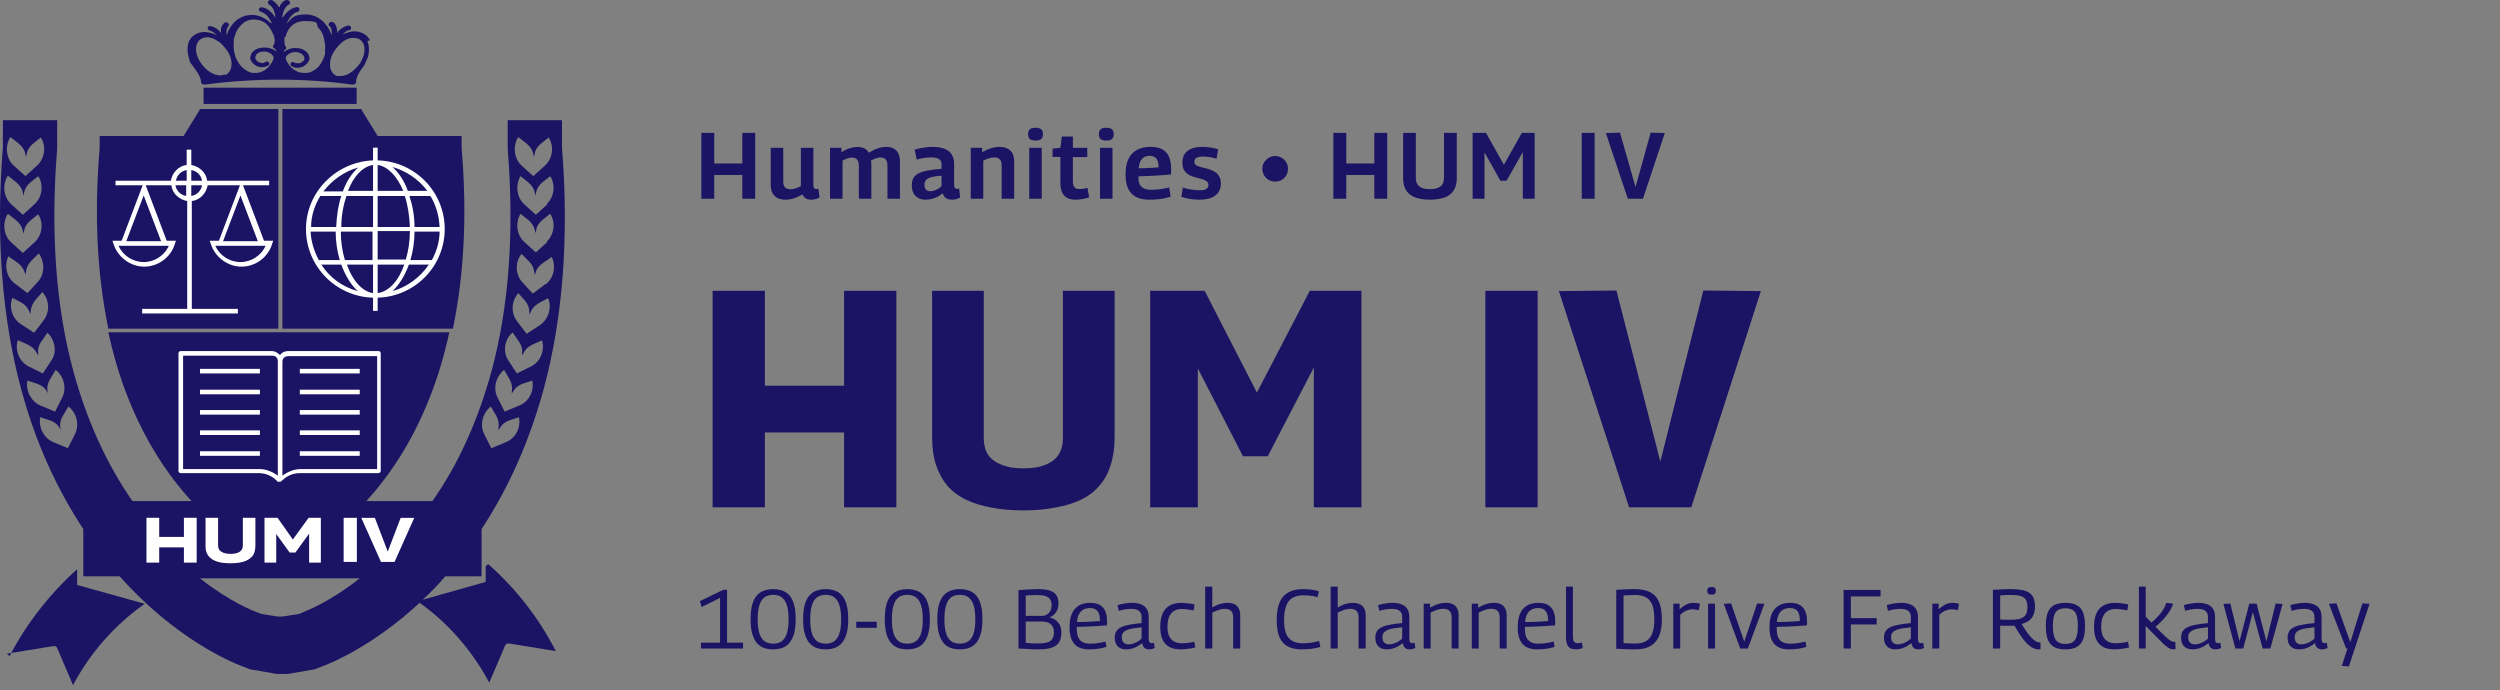<svg xmlns="http://www.w3.org/2000/svg" width="478" height="132" viewBox="0 0 478 132" fill="none"><rect x="0" y="0" width="478" height="132" fill="#808080" stroke="none"/><path d="M53.902 62.845H86.597C88.75 52.539 89.337 40.97 88.261 28.331V25.997H72.207L69.27 21.233L69.075 20.844H68.683H54V62.845H53.902Z" fill="#1B1464"></path><path d="M53.217 62.845V20.844H38.632H38.24L38.044 21.233L35.108 25.997H19.054V28.331C17.977 40.97 18.565 52.539 20.718 62.845H53.315H53.217Z" fill="#1B1464"></path><path d="M20.718 63.526C28.158 98.041 51.749 107.18 51.944 107.277L53.021 107.472H53.119H53.217H53.315H53.413H53.511H53.608L54.685 107.277C54.881 107.277 78.472 98.041 85.911 63.526H20.718Z" fill="#1B1464"></path><path d="M1.337 124.972L10.342 123.514C10.538 123.514 10.832 123.611 10.93 123.903L13.964 131C17.194 124.875 21.893 119.527 27.668 115.444L14.747 111.847C14.747 111.847 14.747 111.847 14.747 111.75V108.833C9.461 113.597 5.056 119.236 1.826 125.458L1.337 124.972Z" fill="#1B1464"></path><path d="M70.739 7.719C70.347 6.941 69.76 6.455 68.879 6.163C67.998 5.872 67.019 5.969 66.04 6.358C65.942 6.358 65.746 6.455 65.649 6.552H65.453C65.453 6.649 65.551 6.552 65.551 6.552C65.942 6.066 66.334 5.872 66.725 5.774C67.019 5.774 67.215 5.483 67.117 5.191C67.117 4.997 66.725 4.802 66.432 4.899C65.746 5.094 65.159 5.483 64.572 6.066V6.261C64.474 6.261 64.474 6.261 64.474 6.261C64.474 5.386 64.278 4.705 63.789 4.316C63.593 4.122 63.201 4.122 63.006 4.316C62.81 4.51 62.712 4.802 63.006 4.997C63.397 5.288 63.495 5.969 63.397 6.747C63.397 6.844 63.299 6.455 63.299 6.455C62.516 4.316 60.656 2.76 58.503 2.76C56.349 2.76 55.86 3.344 54.979 4.316L54.783 4.51C55.37 3.247 56.056 2.469 56.839 2.274C57.132 2.274 57.328 1.983 57.23 1.691C57.23 1.399 56.839 1.302 56.545 1.399C55.664 1.594 54.881 2.177 54.294 3.052L54 3.441V3.247V3.052C54.196 1.983 54.587 1.205 55.175 0.913C55.468 0.816 55.566 0.524 55.37 0.233C55.175 0.038 54.881 -0.059 54.587 0.038C54.098 0.233 53.804 0.621 53.511 1.108V1.399C53.413 1.399 53.217 1.205 53.217 1.205C52.923 0.719 52.532 0.33 52.042 0.038C51.749 -0.059 51.455 0.038 51.259 0.233C51.161 0.427 51.259 0.719 51.455 0.913C52.042 1.205 52.434 1.885 52.63 2.955V3.247V3.441L52.434 3.052C51.846 2.177 51.063 1.594 50.182 1.399C49.889 1.399 49.595 1.399 49.497 1.691C49.497 1.983 49.595 2.177 49.889 2.274C50.672 2.469 51.455 3.247 51.944 4.413C51.944 4.51 51.749 4.413 51.749 4.413C50.77 3.441 49.497 2.858 48.127 2.858C45.778 2.858 43.918 4.608 43.33 6.844C43.232 5.969 43.33 5.386 43.624 5.094C43.82 4.899 43.82 4.608 43.624 4.413C43.428 4.219 43.037 4.219 42.841 4.413C42.351 4.899 42.156 5.483 42.254 6.358L42.156 6.163C41.568 5.483 40.883 5.094 40.296 4.997C40.002 4.997 39.708 4.997 39.708 5.288C39.708 5.483 39.806 5.774 40.1 5.872C40.492 5.872 40.981 6.261 41.47 6.747C40.296 6.163 39.121 5.969 38.044 6.261C37.163 6.552 36.576 7.038 36.184 7.816C35.891 8.399 35.793 9.177 35.891 9.955C35.891 10.247 35.989 10.636 36.087 10.927L36.282 11.802C36.282 11.802 36.674 12.386 36.772 12.483L37.066 12.872C37.751 13.844 38.142 14.33 38.436 15.4C38.436 15.497 38.436 15.594 38.436 15.594C38.436 15.594 38.436 15.691 38.436 15.789C38.436 15.983 38.828 16.177 39.121 16.177C39.121 16.177 39.121 16.177 39.219 16.177C48.518 14.914 58.307 14.914 67.313 16.177C67.704 16.177 67.998 16.08 68.096 15.789C68.096 15.789 68.096 15.691 68.096 15.594C68.096 15.594 68.096 15.594 68.096 15.4C68.292 14.33 68.683 13.844 69.368 12.872C69.368 12.872 69.564 12.58 69.662 12.483C69.662 12.483 70.054 11.511 70.347 10.927L70.445 10.441C70.641 9.469 70.543 8.594 70.249 7.816L70.739 7.719ZM43.037 14.233L42.156 14.427C40.785 14.427 39.121 13.358 38.142 11.608C37.457 10.441 37.261 9.08 37.751 8.205C37.947 7.816 38.24 7.427 38.925 7.233C39.904 6.941 40.883 7.33 41.568 7.816C41.96 8.011 42.254 8.302 42.547 8.594C42.939 9.08 43.428 9.566 43.722 10.149C44.701 11.997 44.309 13.747 43.135 14.33L43.037 14.233ZM52.825 9.663V9.858L52.727 9.761C52.238 9.372 51.455 9.08 50.574 9.08C48.91 9.08 47.833 9.955 47.833 11.219C48.029 11.9 48.714 12.58 49.497 12.775C50.182 12.969 50.868 12.775 51.357 12.483C51.553 12.289 51.553 12.094 51.357 11.9C51.161 11.705 50.868 11.705 50.672 11.9C50.378 12.094 50.182 12.094 49.791 11.997C49.301 11.9 48.91 11.511 48.812 11.122C48.812 10.344 49.399 9.858 50.476 9.858C51.357 9.858 52.14 10.344 52.336 11.024L52.238 11.413C51.553 12.969 50.28 13.941 48.91 13.941C48.714 13.941 48.42 13.941 48.225 13.941C46.952 13.65 45.973 12.677 45.484 11.802C44.701 10.538 44.603 9.177 44.701 7.816C44.701 7.524 44.701 7.33 44.799 7.136C44.994 6.747 44.994 6.358 45.288 5.872C45.484 5.483 45.778 5.094 46.169 4.705C46.756 4.122 47.539 3.733 48.518 3.733C51.455 3.733 52.042 6.358 52.336 6.747L52.434 7.038V7.427C52.532 7.427 52.532 7.427 52.532 7.427C52.532 7.816 52.532 8.399 52.238 8.691C52.14 8.886 52.238 9.177 52.434 9.274C52.434 9.274 52.532 9.274 52.63 9.274V9.469L52.825 9.663ZM62.223 9.858C62.125 10.538 61.929 11.122 61.537 11.802C61.048 12.775 60.167 13.65 58.797 13.941C58.601 13.941 58.307 13.941 58.111 13.941C56.643 13.941 55.37 12.969 54.685 11.413V11.122C54.587 11.122 54.587 11.122 54.587 11.122C54.783 10.441 55.566 9.955 56.447 9.955C57.328 9.955 58.209 10.441 58.209 11.219C58.209 11.608 57.72 11.997 57.23 12.094C56.937 12.094 56.643 12.094 56.349 11.997C56.154 11.802 55.762 11.802 55.664 11.997C55.468 12.191 55.468 12.386 55.664 12.58C56.154 12.969 56.839 13.066 57.524 12.872C58.307 12.677 58.992 11.997 59.188 11.316C59.188 10.052 58.111 9.177 56.447 9.177C55.664 9.177 54.881 9.469 54.392 9.858H54.294C54.294 9.955 54.294 9.761 54.294 9.761V9.566C54.294 9.566 54.392 9.566 54.489 9.566C54.685 9.469 54.783 9.177 54.685 8.983C54.392 8.691 54.392 8.108 54.392 7.719C54.392 7.622 54.392 7.427 54.392 7.427V7.136L54.587 7.038C54.685 6.844 55.175 4.024 58.307 4.024C61.44 4.024 60.265 4.608 60.852 5.288C61.244 5.677 61.537 6.163 61.733 6.649C61.929 7.136 62.027 7.719 62.125 8.302C62.223 8.886 62.125 9.566 62.125 10.149L62.223 9.858ZM69.662 9.858C69.662 10.441 69.368 11.024 69.075 11.705C68.389 12.872 67.313 13.844 66.236 14.33C66.04 14.33 65.649 14.525 65.355 14.525H64.376C63.495 14.136 63.103 13.261 63.103 12.483C63.103 12.483 63.103 12.386 63.103 12.289C63.103 10.927 63.789 9.761 64.768 8.691C65.551 7.816 66.823 6.941 68.292 7.33C68.977 7.524 69.27 8.011 69.466 8.302C69.662 8.788 69.76 9.372 69.662 9.955V9.858Z" fill="#1B1464"></path><path d="M68.194 16.761H38.925V19.872H68.194V16.761Z" fill="#1B1464"></path><path d="M92.861 108.249V111.166C92.861 111.166 92.861 111.166 92.861 111.263L80.821 114.666C82.29 113.305 83.758 111.847 85.128 110.194H92.078V101.152C97.266 93.277 101.182 84.429 103.923 74.512C107.642 60.804 108.817 45.151 107.447 28.136V22.983H97.07V28.428C98.343 44.178 97.364 58.568 93.938 71.11C91.393 80.346 87.673 88.707 82.681 95.805H25.319C20.327 88.61 16.607 80.346 14.062 71.11C10.636 58.568 9.657 44.178 10.93 28.428V22.983H0.553V28.136C-0.817 45.151 0.358 60.804 4.077 74.512C6.72 84.332 10.734 93.277 15.922 101.152V110.194H22.872C33.541 122.153 44.211 126.625 46.365 127.403L47.833 127.986H47.931L52.923 128.861H53.021H53.217H54H54.783H54.979H55.077L60.069 127.986H60.167L61.635 127.403C63.495 126.722 71.424 123.417 80.234 115.25C85.813 119.236 90.316 124.486 93.546 130.514L96.581 123.417C96.679 123.125 96.973 123.028 97.266 123.028L106.272 124.486C103.042 118.166 98.637 112.527 93.351 107.861L92.861 108.249ZM104.706 46.22L102.454 48.262L100.203 46.22C98.735 44.859 98.539 42.526 99.518 40.873L100.986 42.039C102.356 43.206 102.259 44.276 102.356 44.567C102.552 44.276 102.356 43.206 103.727 42.039L105.195 40.873C106.272 42.526 105.978 44.859 104.51 46.22H104.706ZM104.314 54.29L101.867 56.137L99.811 53.901C98.539 52.442 98.441 50.109 99.713 48.553L101.084 49.915C102.356 51.178 102.063 52.248 102.259 52.54C102.454 52.248 102.356 51.276 103.923 50.206L105.489 49.137C106.37 50.887 105.88 53.22 104.314 54.387V54.29ZM104.706 39.025L102.454 41.067L100.203 39.025C98.735 37.664 98.539 35.331 99.518 33.678L100.986 34.845C102.356 36.011 102.259 37.081 102.356 37.373C102.552 37.081 102.356 36.011 103.727 34.845L105.195 33.678C106.272 35.331 105.978 37.664 104.51 39.025H104.706ZM99.224 26.289L100.692 27.456C102.063 28.622 101.965 29.692 102.063 29.983C102.259 29.692 102.063 28.622 103.433 27.456L104.901 26.289C105.978 27.942 105.685 30.275 104.216 31.636L101.965 33.678L99.713 31.636C98.245 30.275 98.049 27.942 99.028 26.289H99.224ZM99.028 55.943L100.301 57.401C101.475 58.762 101.084 59.831 101.28 60.123C101.475 59.831 101.475 58.859 103.14 57.887L104.804 57.012C105.587 58.859 104.804 61.095 103.237 62.165L100.692 63.818L98.832 61.387C97.658 59.831 97.756 57.498 99.126 56.04L99.028 55.943ZM98.049 63.623L99.126 65.179C100.203 66.637 99.713 67.609 99.811 67.901C100.105 67.707 100.203 66.637 101.867 65.859L103.629 65.082C104.216 66.929 103.335 69.165 101.573 70.04L98.832 71.401L97.168 68.873C96.092 67.221 96.483 64.887 97.951 63.623H98.049ZM96.385 70.721L97.364 72.374C98.245 73.929 97.756 74.901 97.854 75.193C98.147 74.999 98.343 73.929 100.007 73.346L101.769 72.762C102.161 74.707 101.182 76.749 99.322 77.526L96.483 78.693L95.113 75.971C94.232 74.221 94.819 71.985 96.385 70.721ZM93.84 77.721L94.819 79.374C95.7 80.929 95.211 81.901 95.308 82.193C95.602 81.999 95.798 80.929 97.462 80.346L99.224 79.763C99.616 81.707 98.637 83.749 96.777 84.527L93.938 85.693L92.568 82.971C91.687 81.221 92.274 78.985 93.84 77.721ZM2.12 26.289L3.588 27.456C4.958 28.622 4.86 29.692 4.958 29.983C5.154 29.692 4.958 28.622 6.329 27.456L7.797 26.289C8.874 27.942 8.58 30.275 7.112 31.636L4.86 33.678L2.609 31.636C1.141 30.275 0.945 27.942 1.924 26.289H2.12ZM1.63 33.678L3.099 34.845C4.469 36.011 4.371 37.081 4.469 37.373C4.665 37.081 4.469 36.011 5.839 34.845L7.308 33.678C8.384 35.331 8.091 37.664 6.622 39.025L4.371 41.067L2.12 39.025C0.651 37.664 0.456 35.331 1.434 33.678H1.63ZM1.63 40.97L3.099 42.137C4.469 43.303 4.371 44.373 4.469 44.664C4.665 44.373 4.469 43.303 5.839 42.137L7.308 40.97C8.384 42.623 8.091 44.956 6.622 46.317L4.371 48.359L2.12 46.317C0.651 44.956 0.456 42.623 1.434 40.97H1.63ZM1.63 49.039L3.196 50.109C4.665 51.178 4.665 52.151 4.86 52.442C5.056 52.151 4.763 51.178 6.035 49.817L7.406 48.456C8.58 50.012 8.58 52.345 7.308 53.804L5.252 56.04L2.805 54.193C1.239 53.026 0.749 50.692 1.63 48.942V49.039ZM2.315 56.915L3.979 57.79C5.546 58.665 5.546 59.734 5.839 60.026C5.937 59.734 5.644 58.762 6.818 57.304L8.091 55.845C9.461 57.304 9.559 59.637 8.384 61.193L6.525 63.623L3.979 61.97C2.315 60.901 1.63 58.665 2.413 56.818L2.315 56.915ZM3.49 65.082L5.252 65.859C6.916 66.637 7.014 67.707 7.308 67.901C7.406 67.609 6.916 66.637 7.993 65.179L9.07 63.623C10.538 64.984 10.93 67.318 9.853 68.873L8.189 71.401L5.448 70.04C3.686 69.165 2.805 66.929 3.392 65.082H3.49ZM5.252 72.762L7.014 73.346C8.776 73.929 8.972 74.999 9.168 75.193C9.168 74.901 8.678 73.929 9.657 72.374L10.636 70.721C12.202 71.887 12.789 74.221 11.908 75.971L10.538 78.693L7.699 77.526C5.937 76.749 4.86 74.707 5.252 72.762ZM14.356 82.971L12.985 85.693L10.146 84.527C8.384 83.749 7.308 81.707 7.699 79.763L9.461 80.346C11.223 80.929 11.419 81.999 11.615 82.193C11.615 81.901 11.125 80.929 12.104 79.374L13.083 77.721C14.649 78.888 15.237 81.221 14.356 82.971ZM57.916 117.097L57.132 117.389L54.098 117.875H53.511H53.021L49.987 117.389L49.203 117.097C48.42 116.805 43.918 115.055 38.24 110.583H68.781C63.103 115.055 58.601 116.805 57.818 117.097H57.916Z" fill="#1B1464"></path><g style="mix-blend-mode:lighten"><path d="M28 107.571V99H30.44V102.657H35.163V99H37.603V107.571H35.163V104.657H30.44V107.571H28Z" fill="white"></path><path d="M39.3 104.4V99H41.697V104.271C41.697 104.514 41.74 104.729 41.812 104.914C41.883 105.1 41.997 105.257 42.154 105.371C42.311 105.486 42.468 105.6 42.668 105.671C42.867 105.743 43.082 105.8 43.324 105.843C43.567 105.871 43.824 105.9 44.095 105.9C44.366 105.9 44.637 105.886 44.865 105.843C45.108 105.8 45.322 105.743 45.507 105.671C45.707 105.586 45.878 105.486 46.007 105.357C46.149 105.229 46.249 105.071 46.321 104.9C46.392 104.729 46.435 104.514 46.435 104.271V99H48.832V104.4C48.832 104.871 48.76 105.286 48.632 105.643C48.504 106 48.304 106.314 48.033 106.571C47.762 106.829 47.433 107.043 47.048 107.214C46.663 107.386 46.221 107.5 45.721 107.586C45.222 107.657 44.665 107.7 44.066 107.7C43.467 107.7 42.91 107.657 42.411 107.586C41.912 107.514 41.469 107.386 41.084 107.214C40.699 107.043 40.371 106.829 40.099 106.571C39.843 106.314 39.629 106 39.5 105.643C39.358 105.271 39.286 104.857 39.286 104.4" fill="white"></path><path d="M50.572 107.571V99H53.069L55.994 103.157L59.005 99H61.345V107.571H59.105V102.029L56.48 105.643H55.381L52.813 102.1V107.571H50.572Z" fill="white"></path><path d="M65.703 107.436V99.011H68.234V107.436H65.703Z" fill="white"></path><path d="M72.843 107.436L69.078 99.011H71.674L74.141 105.461L76.607 99.011H79.203L75.439 107.436H72.843Z" fill="white"></path></g><path d="M49.693 70.526H38.24V71.401H49.693V70.526Z" fill="white"></path><path d="M49.693 74.512H38.24V75.387H49.693V74.512Z" fill="white"></path><path d="M49.693 78.401H38.24V79.276H49.693V78.401Z" fill="white"></path><path d="M49.693 82.29H38.24V83.165H49.693V82.29Z" fill="white"></path><path d="M49.693 86.276H38.24V87.151H49.693V86.276Z" fill="white"></path><path d="M72.501 67.123H55.077C54.587 67.123 54 67.318 53.706 67.707C53.706 67.707 53.608 67.804 53.511 67.901C53.511 67.901 53.511 67.804 53.315 67.707C52.923 67.318 52.434 67.123 51.944 67.123H34.52C34.325 67.123 34.129 67.318 34.129 67.512V90.068C34.129 90.263 34.325 90.457 34.52 90.457H49.399C50.77 90.457 51.944 90.943 52.923 91.916C52.923 91.916 53.021 92.11 53.119 92.11C53.119 92.11 53.119 92.11 53.217 92.11C53.217 92.11 53.315 92.11 53.413 92.11C53.511 92.11 53.511 92.11 53.608 92.11C53.608 92.11 53.608 92.11 53.706 92.11C53.706 92.11 53.804 91.916 53.902 91.916C54.881 90.943 56.056 90.457 57.426 90.457H72.305C72.599 90.457 72.794 90.263 72.794 90.068V67.512C72.794 67.318 72.599 67.123 72.403 67.123H72.501ZM53.119 90.943C52.042 90.166 50.868 89.68 49.497 89.68H35.01V67.998H52.042C52.336 67.998 52.63 68.096 52.825 68.29C53.021 68.484 53.119 68.776 53.119 69.068V90.846V90.943ZM72.109 89.68H57.622C56.252 89.68 55.077 90.166 54 90.943V69.165C54 68.873 54.098 68.582 54.294 68.387C54.489 68.193 54.783 68.096 55.077 68.096H72.109V89.777V89.68Z" fill="white"></path><path d="M68.781 70.526H57.328V71.401H68.781V70.526Z" fill="white"></path><path d="M68.781 74.512H57.328V75.387H68.781V74.512Z" fill="white"></path><path d="M68.781 78.401H57.328V79.276H68.781V78.401Z" fill="white"></path><path d="M68.781 82.29H57.328V83.165H68.781V82.29Z" fill="white"></path><path d="M68.781 86.276H57.328V87.151H68.781V86.276Z" fill="white"></path><path d="M85.03 43.789C85.03 36.692 79.353 30.858 72.207 30.664V28.233H71.326V30.664C64.278 30.956 58.503 36.692 58.503 43.789C58.503 50.887 64.18 56.72 71.326 56.915V59.443H72.207V56.915C79.353 56.72 85.03 50.887 85.03 43.789ZM60.95 49.72C60.069 48.067 59.482 46.22 59.384 44.276H64.18C64.18 46.22 64.474 48.067 64.963 49.72H60.852H60.95ZM84.052 43.401H79.255C79.255 41.261 78.864 39.22 78.276 37.47H82.29C83.366 39.22 83.954 41.261 84.052 43.401ZM78.374 43.401H72.207V37.47H77.395C77.983 39.22 78.276 41.261 78.374 43.401ZM72.207 36.498V31.539C74.165 31.831 75.927 33.678 77.102 36.498H72.207ZM71.326 31.539V36.498H66.53C67.606 33.678 69.368 31.831 71.326 31.539ZM71.326 37.47V43.401H65.257C65.257 41.261 65.649 39.22 66.236 37.47H71.424H71.326ZM64.278 43.401H59.482C59.482 41.261 60.167 39.22 61.244 37.47H65.257C64.67 39.22 64.376 41.261 64.278 43.401ZM65.159 44.276H71.228V49.72H65.942C65.453 48.067 65.159 46.22 65.159 44.276ZM71.326 50.595V56.04C69.27 55.748 67.411 53.706 66.334 50.595H71.326ZM72.207 56.04V50.595H77.297C76.221 53.706 74.361 55.748 72.207 56.04ZM72.207 49.623V44.178H78.374C78.374 46.123 78.08 47.97 77.591 49.623H72.207ZM79.255 44.276H84.052C84.052 46.22 83.464 48.067 82.583 49.72H78.472C78.961 48.067 79.255 46.22 79.255 44.276ZM81.702 36.498H77.983C77.297 34.553 76.221 32.997 75.046 31.928C77.689 32.706 80.038 34.261 81.702 36.498ZM68.487 32.025C67.313 33.095 66.236 34.65 65.551 36.595H61.831C63.495 34.456 65.746 32.803 68.487 32.025ZM61.44 50.595H65.257C66.04 52.734 67.117 54.484 68.389 55.651C65.453 54.873 63.006 53.026 61.44 50.595ZM75.046 55.651C76.318 54.484 77.395 52.734 78.178 50.595H81.996C80.332 53.026 77.885 54.873 75.046 55.651Z" fill="white"></path><path d="M46.267 35.428H51.455V34.553H39.611C39.415 32.997 38.142 31.831 36.576 31.539V28.622H35.695V31.539C34.129 31.733 32.954 32.997 32.661 34.553H22.089V35.428H27.277L23.263 46.026H21.502L21.697 46.609C22.48 49.137 24.927 50.984 27.57 50.984C30.213 50.984 32.661 49.234 33.444 46.609L33.639 46.026H31.878L27.864 35.428H32.758C32.954 36.984 34.227 38.15 35.793 38.442V59.054H27.179V59.929H45.484V59.054H36.674V38.442C38.24 38.248 39.415 36.984 39.709 35.428H45.875L41.862 46.026H40.1L40.296 46.609C41.079 49.137 43.526 50.984 46.169 50.984C48.812 50.984 51.259 49.234 52.042 46.609L52.238 46.026H50.476L46.463 35.428H46.267ZM32.269 46.998C31.486 48.845 29.528 50.109 27.473 50.109C25.417 50.109 23.459 48.845 22.676 46.998H22.872H32.171H32.367H32.269ZM24.144 46.123L27.473 37.373L30.801 46.123H24.144ZM38.632 34.553H36.576V32.511C37.653 32.706 38.436 33.484 38.632 34.553ZM35.695 32.511V34.553H33.639C33.835 33.484 34.618 32.706 35.695 32.511ZM33.542 35.428H35.597V37.47C34.52 37.275 33.737 36.498 33.542 35.428ZM36.576 37.47V35.428H38.632C38.436 36.498 37.653 37.275 36.576 37.47ZM45.973 37.373L49.301 46.123H42.645L45.973 37.373ZM50.77 46.998C49.987 48.845 48.029 50.109 45.973 50.109C43.918 50.109 41.96 48.845 41.177 46.998H41.373H50.672H50.868H50.77Z" fill="white"></path><path d="M134.098 38V25.4H136.564V31.25H141.928V25.4H144.394V38H141.928V33.464H136.564V38H134.098ZM150.154 38.18C149.59 38.18 149.098 38.078 148.678 37.874C148.258 37.67 147.934 37.358 147.706 36.938C147.478 36.518 147.364 35.99 147.364 35.354V28.262H149.758V34.796C149.758 35.252 149.872 35.6 150.1 35.84C150.34 36.068 150.676 36.182 151.108 36.182C151.348 36.182 151.576 36.158 151.792 36.11C152.008 36.062 152.224 35.996 152.44 35.912C152.656 35.816 152.884 35.708 153.124 35.588V28.262H155.518V35.318C155.518 35.522 155.536 35.684 155.572 35.804C155.62 35.924 155.686 36.014 155.77 36.074C155.854 36.122 155.95 36.146 156.058 36.146C156.202 36.146 156.346 36.116 156.49 36.056L156.688 37.766C156.556 37.85 156.406 37.922 156.238 37.982C156.07 38.042 155.884 38.09 155.68 38.126C155.488 38.162 155.284 38.18 155.068 38.18C154.672 38.18 154.336 38.096 154.06 37.928C153.784 37.748 153.568 37.496 153.412 37.172C153.064 37.376 152.716 37.556 152.368 37.712C152.02 37.868 151.666 37.982 151.306 38.054C150.946 38.138 150.562 38.18 150.154 38.18ZM158.7 38V28.262H160.878V29.108C161.226 28.88 161.568 28.694 161.904 28.55C162.24 28.406 162.576 28.298 162.912 28.226C163.26 28.142 163.608 28.1 163.956 28.1C164.328 28.1 164.652 28.142 164.928 28.226C165.204 28.31 165.438 28.436 165.63 28.604C165.834 28.76 166.002 28.958 166.134 29.198C166.506 28.97 166.866 28.772 167.214 28.604C167.562 28.436 167.922 28.31 168.294 28.226C168.666 28.13 169.062 28.082 169.482 28.082C169.842 28.082 170.16 28.13 170.436 28.226C170.724 28.31 170.97 28.436 171.174 28.604C171.39 28.772 171.564 28.97 171.696 29.198C171.828 29.426 171.924 29.678 171.984 29.954C172.044 30.23 172.074 30.524 172.074 30.836V38H169.68V31.592C169.68 31.4 169.656 31.214 169.608 31.034C169.572 30.854 169.506 30.698 169.41 30.566C169.326 30.422 169.2 30.314 169.032 30.242C168.864 30.158 168.648 30.116 168.384 30.116C168.156 30.116 167.928 30.146 167.7 30.206C167.484 30.266 167.274 30.338 167.07 30.422C166.878 30.506 166.692 30.602 166.512 30.71C166.548 30.83 166.572 30.95 166.584 31.07C166.596 31.19 166.602 31.304 166.602 31.412V38H164.208V31.592C164.208 31.412 164.184 31.232 164.136 31.052C164.1 30.872 164.034 30.716 163.938 30.584C163.842 30.44 163.71 30.332 163.542 30.26C163.374 30.176 163.164 30.134 162.912 30.134C162.696 30.134 162.486 30.158 162.282 30.206C162.09 30.254 161.892 30.32 161.688 30.404C161.496 30.488 161.298 30.59 161.094 30.71V38H158.7ZM174.33 35.462C174.33 34.862 174.444 34.376 174.672 34.004C174.9 33.62 175.248 33.32 175.716 33.104C176.196 32.876 176.79 32.702 177.498 32.582C178.218 32.45 179.058 32.348 180.018 32.276V31.376C180.018 30.944 179.856 30.626 179.532 30.422C179.208 30.206 178.74 30.098 178.128 30.098C177.876 30.098 177.594 30.11 177.282 30.134C176.97 30.158 176.646 30.2 176.31 30.26C175.974 30.32 175.632 30.404 175.284 30.512L174.87 28.604C175.41 28.448 175.98 28.322 176.58 28.226C177.192 28.13 177.762 28.082 178.29 28.082C179.238 28.082 180.018 28.208 180.63 28.46C181.242 28.7 181.692 29.066 181.98 29.558C182.28 30.038 182.43 30.638 182.43 31.358V35.246C182.43 35.582 182.478 35.81 182.574 35.93C182.67 36.05 182.79 36.11 182.934 36.11C182.994 36.11 183.066 36.104 183.15 36.092C183.234 36.08 183.312 36.056 183.384 36.02L183.582 37.766C183.378 37.886 183.144 37.982 182.88 38.054C182.616 38.138 182.334 38.18 182.034 38.18C181.554 38.18 181.17 38.084 180.882 37.892C180.594 37.688 180.384 37.382 180.252 36.974C179.952 37.202 179.634 37.412 179.298 37.604C178.962 37.784 178.602 37.922 178.218 38.018C177.834 38.126 177.408 38.18 176.94 38.18C176.544 38.18 176.19 38.12 175.878 38C175.566 37.88 175.29 37.706 175.05 37.478C174.822 37.238 174.642 36.95 174.51 36.614C174.39 36.278 174.33 35.894 174.33 35.462ZM176.76 35.3C176.76 35.72 176.856 36.038 177.048 36.254C177.252 36.458 177.522 36.56 177.858 36.56C178.11 36.56 178.362 36.518 178.614 36.434C178.878 36.35 179.13 36.242 179.37 36.11C179.622 35.966 179.838 35.798 180.018 35.606V33.608C179.502 33.632 179.04 33.68 178.632 33.752C178.236 33.824 177.894 33.92 177.606 34.04C177.33 34.16 177.12 34.322 176.976 34.526C176.832 34.73 176.76 34.988 176.76 35.3ZM185.608 38V28.262H187.786V29.108C188.182 28.88 188.56 28.694 188.92 28.55C189.28 28.394 189.634 28.28 189.982 28.208C190.342 28.124 190.72 28.082 191.116 28.082C191.74 28.082 192.256 28.196 192.664 28.424C193.084 28.64 193.396 28.952 193.6 29.36C193.804 29.768 193.906 30.26 193.906 30.836V38H191.512V31.592C191.512 31.088 191.392 30.716 191.152 30.476C190.924 30.224 190.576 30.098 190.108 30.098C189.868 30.098 189.634 30.128 189.406 30.188C189.178 30.236 188.95 30.302 188.722 30.386C188.494 30.47 188.254 30.578 188.002 30.71V38H185.608ZM197.992 26.876C197.488 26.876 197.122 26.78 196.894 26.588C196.678 26.384 196.57 26.072 196.57 25.652C196.57 25.22 196.678 24.908 196.894 24.716C197.122 24.524 197.488 24.428 197.992 24.428C198.496 24.428 198.856 24.524 199.072 24.716C199.3 24.908 199.414 25.22 199.414 25.652C199.414 26.072 199.3 26.384 199.072 26.588C198.856 26.78 198.496 26.876 197.992 26.876ZM196.786 38V28.262H199.18V38H196.786ZM205.585 38.18C204.961 38.18 204.433 38.06 204.001 37.82C203.581 37.58 203.263 37.214 203.047 36.722C202.843 36.23 202.741 35.6 202.741 34.832V30.008H201.247V28.424L202.741 28.262L203.029 26.102H205.135V28.262H207.889V30.026H205.135V34.634C205.135 35.186 205.237 35.576 205.441 35.804C205.645 36.032 205.963 36.146 206.395 36.146C206.635 36.146 206.881 36.128 207.133 36.092C207.385 36.044 207.649 35.984 207.925 35.912L208.249 37.73C207.769 37.898 207.301 38.012 206.845 38.072C206.401 38.144 205.981 38.18 205.585 38.18ZM211.523 26.876C211.019 26.876 210.653 26.78 210.425 26.588C210.209 26.384 210.101 26.072 210.101 25.652C210.101 25.22 210.209 24.908 210.425 24.716C210.653 24.524 211.019 24.428 211.523 24.428C212.027 24.428 212.387 24.524 212.603 24.716C212.831 24.908 212.945 25.22 212.945 25.652C212.945 26.072 212.831 26.384 212.603 26.588C212.387 26.78 212.027 26.876 211.523 26.876ZM210.317 38V28.262H212.711V38H210.317ZM219.764 38.18C219.032 38.18 218.384 38.09 217.82 37.91C217.256 37.718 216.776 37.43 216.38 37.046C215.996 36.65 215.702 36.152 215.498 35.552C215.306 34.94 215.21 34.214 215.21 33.374C215.21 32.402 215.324 31.58 215.552 30.908C215.792 30.224 216.128 29.678 216.56 29.27C216.992 28.85 217.496 28.55 218.072 28.37C218.648 28.178 219.278 28.082 219.962 28.082C221.318 28.082 222.314 28.424 222.95 29.108C223.598 29.792 223.922 30.908 223.922 32.456C223.922 32.564 223.922 32.702 223.922 32.87C223.922 33.038 223.91 33.2 223.886 33.356C223.61 33.38 223.256 33.41 222.824 33.446C222.392 33.482 221.906 33.518 221.366 33.554C220.826 33.59 220.244 33.62 219.62 33.644C218.996 33.668 218.354 33.692 217.694 33.716C217.682 33.752 217.676 33.794 217.676 33.842C217.676 33.89 217.676 33.938 217.676 33.986C217.676 34.538 217.766 34.982 217.946 35.318C218.138 35.642 218.42 35.888 218.792 36.056C219.164 36.212 219.632 36.29 220.196 36.29C220.556 36.29 220.922 36.272 221.294 36.236C221.678 36.188 222.056 36.134 222.428 36.074C222.812 36.002 223.184 35.924 223.544 35.84L223.832 37.604C223.448 37.724 223.04 37.832 222.608 37.928C222.176 38.012 221.726 38.072 221.258 38.108C220.79 38.156 220.292 38.18 219.764 38.18ZM217.712 32.168C218.132 32.168 218.534 32.162 218.918 32.15C219.314 32.126 219.686 32.108 220.034 32.096C220.382 32.072 220.682 32.054 220.934 32.042C221.186 32.018 221.384 32 221.528 31.988C221.516 31.46 221.444 31.034 221.312 30.71C221.192 30.386 221 30.152 220.736 30.008C220.484 29.864 220.166 29.792 219.782 29.792C219.542 29.792 219.308 29.828 219.08 29.9C218.852 29.972 218.642 30.098 218.45 30.278C218.258 30.458 218.096 30.698 217.964 30.998C217.844 31.298 217.76 31.688 217.712 32.168ZM225.874 37.622L226.162 35.858C226.378 35.93 226.618 36.002 226.882 36.074C227.146 36.134 227.422 36.188 227.71 36.236C228.01 36.284 228.304 36.32 228.592 36.344C228.88 36.368 229.15 36.38 229.402 36.38C229.978 36.38 230.398 36.296 230.662 36.128C230.926 35.948 231.058 35.684 231.058 35.336C231.058 35.144 231.004 34.982 230.896 34.85C230.8 34.706 230.644 34.586 230.428 34.49C230.224 34.382 229.966 34.286 229.654 34.202C229.354 34.106 229.006 34.01 228.61 33.914C228.19 33.818 227.824 33.692 227.512 33.536C227.2 33.368 226.93 33.17 226.702 32.942C226.486 32.714 226.324 32.45 226.216 32.15C226.12 31.85 226.072 31.508 226.072 31.124C226.072 30.128 226.396 29.372 227.044 28.856C227.692 28.34 228.652 28.082 229.924 28.082C230.32 28.082 230.692 28.106 231.04 28.154C231.388 28.19 231.718 28.244 232.03 28.316C232.354 28.376 232.648 28.454 232.912 28.55L232.606 30.35C232.342 30.266 232.078 30.194 231.814 30.134C231.55 30.074 231.262 30.026 230.95 29.99C230.65 29.954 230.308 29.936 229.924 29.936C229.408 29.936 229.018 30.02 228.754 30.188C228.49 30.344 228.358 30.584 228.358 30.908C228.358 31.1 228.406 31.262 228.502 31.394C228.598 31.514 228.736 31.616 228.916 31.7C229.096 31.784 229.318 31.862 229.582 31.934C229.846 32.006 230.14 32.078 230.464 32.15C230.908 32.258 231.31 32.39 231.67 32.546C232.03 32.69 232.336 32.87 232.588 33.086C232.852 33.302 233.056 33.578 233.2 33.914C233.356 34.238 233.434 34.634 233.434 35.102C233.434 35.546 233.362 35.942 233.218 36.29C233.086 36.626 232.894 36.914 232.642 37.154C232.39 37.394 232.096 37.592 231.76 37.748C231.424 37.892 231.052 38 230.644 38.072C230.236 38.144 229.81 38.18 229.366 38.18C228.934 38.18 228.52 38.156 228.124 38.108C227.728 38.072 227.338 38.012 226.954 37.928C226.582 37.844 226.222 37.742 225.874 37.622ZM243.814 34.724C243.37 34.724 242.962 34.616 242.59 34.4C242.218 34.184 241.918 33.89 241.69 33.518C241.474 33.146 241.366 32.738 241.366 32.294C241.366 31.838 241.474 31.424 241.69 31.052C241.918 30.68 242.218 30.386 242.59 30.17C242.962 29.942 243.37 29.828 243.814 29.828C244.27 29.828 244.684 29.942 245.056 30.17C245.428 30.386 245.722 30.68 245.938 31.052C246.154 31.424 246.262 31.838 246.262 32.294C246.262 32.738 246.154 33.146 245.938 33.518C245.722 33.89 245.428 34.184 245.056 34.4C244.684 34.616 244.27 34.724 243.814 34.724ZM254.94 38V25.4H257.406V31.25H262.77V25.4H265.236V38H262.77V33.464H257.406V38H254.94ZM268.276 34.022V25.4H270.706V34.04C270.706 34.376 270.754 34.67 270.85 34.922C270.946 35.162 271.078 35.366 271.246 35.534C271.414 35.69 271.612 35.816 271.84 35.912C272.068 36.008 272.314 36.074 272.578 36.11C272.854 36.146 273.13 36.164 273.406 36.164C273.706 36.164 273.988 36.146 274.252 36.11C274.516 36.062 274.756 35.99 274.972 35.894C275.2 35.798 275.398 35.672 275.566 35.516C275.734 35.348 275.86 35.144 275.944 34.904C276.04 34.664 276.088 34.376 276.088 34.04V25.4H278.536V34.022C278.536 34.646 278.458 35.192 278.302 35.66C278.146 36.116 277.918 36.506 277.618 36.83C277.33 37.154 276.976 37.418 276.556 37.622C276.136 37.814 275.656 37.952 275.116 38.036C274.588 38.132 274.018 38.18 273.406 38.18C272.794 38.18 272.224 38.132 271.696 38.036C271.168 37.952 270.694 37.814 270.274 37.622C269.854 37.418 269.494 37.154 269.194 36.83C268.894 36.506 268.666 36.116 268.51 35.66C268.354 35.192 268.276 34.646 268.276 34.022ZM281.567 38V25.4H284.123L287.543 31.502L290.981 25.4H293.429V38H291.161V29.09L288.047 34.562H286.877L283.835 29.126V38H281.567ZM302.428 38V25.4H304.894V38H302.428ZM311.236 38L307.042 25.436L309.742 25.364L312.712 35.75L315.61 25.364L318.31 25.436L314.134 38H311.236Z" fill="#1B1464"></path><path d="M134.024 124V122.88H137.672V114.32L134.152 116.064L133.816 114.944L138.328 112.752H139.016V122.88H142.072V124H134.024ZM143.511 118.4C143.511 117.291 143.612 116.363 143.815 115.616C144.028 114.869 144.327 114.283 144.711 113.856C145.095 113.419 145.548 113.109 146.071 112.928C146.604 112.736 147.191 112.64 147.831 112.64C148.471 112.64 149.052 112.736 149.575 112.928C150.108 113.109 150.567 113.419 150.951 113.856C151.335 114.293 151.628 114.885 151.831 115.632C152.034 116.368 152.135 117.291 152.135 118.4C152.135 119.509 152.028 120.437 151.815 121.184C151.602 121.92 151.303 122.507 150.919 122.944C150.546 123.381 150.092 123.696 149.559 123.888C149.036 124.069 148.46 124.16 147.831 124.16C147.191 124.16 146.604 124.069 146.071 123.888C145.548 123.696 145.095 123.381 144.711 122.944C144.338 122.507 144.044 121.92 143.831 121.184C143.618 120.437 143.511 119.509 143.511 118.4ZM144.871 118.432C144.871 119.36 144.946 120.128 145.095 120.736C145.244 121.333 145.452 121.803 145.719 122.144C145.986 122.485 146.3 122.725 146.663 122.864C147.026 123.003 147.415 123.072 147.831 123.072C148.247 123.072 148.631 123.003 148.983 122.864C149.346 122.725 149.66 122.485 149.927 122.144C150.194 121.803 150.402 121.333 150.551 120.736C150.7 120.128 150.775 119.36 150.775 118.432C150.775 117.483 150.7 116.704 150.551 116.096C150.402 115.477 150.188 114.997 149.911 114.656C149.644 114.315 149.335 114.075 148.983 113.936C148.631 113.797 148.247 113.728 147.831 113.728C147.415 113.728 147.026 113.797 146.663 113.936C146.311 114.075 145.996 114.315 145.719 114.656C145.452 114.997 145.244 115.477 145.095 116.096C144.946 116.704 144.871 117.483 144.871 118.432ZM153.558 118.4C153.558 117.291 153.659 116.363 153.862 115.616C154.075 114.869 154.374 114.283 154.758 113.856C155.142 113.419 155.595 113.109 156.118 112.928C156.651 112.736 157.238 112.64 157.878 112.64C158.518 112.64 159.099 112.736 159.622 112.928C160.155 113.109 160.614 113.419 160.998 113.856C161.382 114.293 161.675 114.885 161.878 115.632C162.08 116.368 162.182 117.291 162.182 118.4C162.182 119.509 162.075 120.437 161.862 121.184C161.648 121.92 161.35 122.507 160.966 122.944C160.592 123.381 160.139 123.696 159.606 123.888C159.083 124.069 158.507 124.16 157.878 124.16C157.238 124.16 156.651 124.069 156.118 123.888C155.595 123.696 155.142 123.381 154.758 122.944C154.384 122.507 154.091 121.92 153.878 121.184C153.664 120.437 153.558 119.509 153.558 118.4ZM154.918 118.432C154.918 119.36 154.992 120.128 155.142 120.736C155.291 121.333 155.499 121.803 155.766 122.144C156.032 122.485 156.347 122.725 156.71 122.864C157.072 123.003 157.462 123.072 157.878 123.072C158.294 123.072 158.678 123.003 159.03 122.864C159.392 122.725 159.707 122.485 159.974 122.144C160.24 121.803 160.448 121.333 160.598 120.736C160.747 120.128 160.822 119.36 160.822 118.432C160.822 117.483 160.747 116.704 160.598 116.096C160.448 115.477 160.235 114.997 159.958 114.656C159.691 114.315 159.382 114.075 159.03 113.936C158.678 113.797 158.294 113.728 157.878 113.728C157.462 113.728 157.072 113.797 156.71 113.936C156.358 114.075 156.043 114.315 155.766 114.656C155.499 114.997 155.291 115.477 155.142 116.096C154.992 116.704 154.918 117.483 154.918 118.432ZM163.717 120.032V118.88H167.637V120.032H163.717ZM169.167 118.4C169.167 117.291 169.268 116.363 169.471 115.616C169.684 114.869 169.983 114.283 170.367 113.856C170.751 113.419 171.204 113.109 171.727 112.928C172.26 112.736 172.847 112.64 173.487 112.64C174.127 112.64 174.708 112.736 175.231 112.928C175.764 113.109 176.223 113.419 176.607 113.856C176.991 114.293 177.284 114.885 177.487 115.632C177.69 116.368 177.791 117.291 177.791 118.4C177.791 119.509 177.684 120.437 177.471 121.184C177.258 121.92 176.959 122.507 176.575 122.944C176.202 123.381 175.748 123.696 175.215 123.888C174.692 124.069 174.116 124.16 173.487 124.16C172.847 124.16 172.26 124.069 171.727 123.888C171.204 123.696 170.751 123.381 170.367 122.944C169.994 122.507 169.7 121.92 169.487 121.184C169.274 120.437 169.167 119.509 169.167 118.4ZM170.527 118.432C170.527 119.36 170.602 120.128 170.751 120.736C170.9 121.333 171.108 121.803 171.375 122.144C171.642 122.485 171.956 122.725 172.319 122.864C172.682 123.003 173.071 123.072 173.487 123.072C173.903 123.072 174.287 123.003 174.639 122.864C175.002 122.725 175.316 122.485 175.583 122.144C175.85 121.803 176.058 121.333 176.207 120.736C176.356 120.128 176.431 119.36 176.431 118.432C176.431 117.483 176.356 116.704 176.207 116.096C176.058 115.477 175.844 114.997 175.567 114.656C175.3 114.315 174.991 114.075 174.639 113.936C174.287 113.797 173.903 113.728 173.487 113.728C173.071 113.728 172.682 113.797 172.319 113.936C171.967 114.075 171.652 114.315 171.375 114.656C171.108 114.997 170.9 115.477 170.751 116.096C170.602 116.704 170.527 117.483 170.527 118.432ZM179.214 118.4C179.214 117.291 179.315 116.363 179.518 115.616C179.731 114.869 180.03 114.283 180.414 113.856C180.798 113.419 181.251 113.109 181.774 112.928C182.307 112.736 182.894 112.64 183.534 112.64C184.174 112.64 184.755 112.736 185.278 112.928C185.811 113.109 186.27 113.419 186.654 113.856C187.038 114.293 187.331 114.885 187.534 115.632C187.737 116.368 187.838 117.291 187.838 118.4C187.838 119.509 187.731 120.437 187.518 121.184C187.305 121.92 187.006 122.507 186.622 122.944C186.249 123.381 185.795 123.696 185.262 123.888C184.739 124.069 184.163 124.16 183.534 124.16C182.894 124.16 182.307 124.069 181.774 123.888C181.251 123.696 180.798 123.381 180.414 122.944C180.041 122.507 179.747 121.92 179.534 121.184C179.321 120.437 179.214 119.509 179.214 118.4ZM180.574 118.432C180.574 119.36 180.649 120.128 180.798 120.736C180.947 121.333 181.155 121.803 181.422 122.144C181.689 122.485 182.003 122.725 182.366 122.864C182.729 123.003 183.118 123.072 183.534 123.072C183.95 123.072 184.334 123.003 184.686 122.864C185.049 122.725 185.363 122.485 185.63 122.144C185.897 121.803 186.105 121.333 186.254 120.736C186.403 120.128 186.478 119.36 186.478 118.432C186.478 117.483 186.403 116.704 186.254 116.096C186.105 115.477 185.891 114.997 185.614 114.656C185.347 114.315 185.038 114.075 184.686 113.936C184.334 113.797 183.95 113.728 183.534 113.728C183.118 113.728 182.729 113.797 182.366 113.936C182.014 114.075 181.699 114.315 181.422 114.656C181.155 114.997 180.947 115.477 180.798 116.096C180.649 116.704 180.574 117.483 180.574 118.432ZM194.73 124V112.832C195.295 112.779 195.796 112.741 196.234 112.72C196.682 112.699 197.087 112.683 197.45 112.672C197.823 112.651 198.175 112.64 198.506 112.64C199.444 112.64 200.191 112.736 200.746 112.928C201.311 113.109 201.722 113.403 201.978 113.808C202.244 114.213 202.378 114.741 202.378 115.392C202.378 116.032 202.223 116.587 201.914 117.056C201.615 117.515 201.199 117.84 200.666 118.032V118.048C201.38 118.208 201.935 118.539 202.33 119.04C202.735 119.531 202.938 120.149 202.938 120.896C202.938 121.472 202.858 121.968 202.698 122.384C202.538 122.8 202.287 123.136 201.946 123.392C201.604 123.648 201.156 123.84 200.602 123.968C200.058 124.096 199.386 124.16 198.586 124.16C198.33 124.16 198.084 124.155 197.85 124.144C197.626 124.144 197.407 124.139 197.194 124.128C196.991 124.128 196.767 124.117 196.522 124.096C196.287 124.085 196.026 124.069 195.738 124.048C195.45 124.037 195.114 124.021 194.73 124ZM196.122 117.76H199.13C199.524 117.76 199.866 117.675 200.154 117.504C200.442 117.333 200.666 117.099 200.826 116.8C200.986 116.491 201.066 116.139 201.066 115.744C201.066 115.285 200.975 114.912 200.794 114.624C200.623 114.325 200.34 114.112 199.946 113.984C199.562 113.845 199.044 113.776 198.394 113.776C198.223 113.776 198.074 113.776 197.946 113.776C197.818 113.776 197.69 113.781 197.562 113.792C197.444 113.792 197.322 113.797 197.194 113.808C197.066 113.808 196.911 113.813 196.73 113.824C196.559 113.835 196.356 113.851 196.122 113.872V117.76ZM196.122 122.912C196.431 122.933 196.698 122.955 196.922 122.976C197.156 122.987 197.364 122.997 197.546 123.008C197.727 123.008 197.892 123.013 198.042 123.024C198.191 123.024 198.346 123.024 198.506 123.024C199.252 123.024 199.844 122.955 200.282 122.816C200.719 122.667 201.034 122.432 201.226 122.112C201.418 121.792 201.514 121.371 201.514 120.848C201.514 120.208 201.316 119.712 200.922 119.36C200.527 119.008 199.951 118.832 199.194 118.832H196.122V122.912ZM208.195 124.16C207.608 124.16 207.085 124.08 206.627 123.92C206.168 123.76 205.779 123.509 205.459 123.168C205.149 122.827 204.909 122.389 204.739 121.856C204.579 121.323 204.499 120.683 204.499 119.936C204.499 119.072 204.595 118.341 204.787 117.744C204.989 117.136 205.272 116.651 205.635 116.288C205.997 115.925 206.413 115.664 206.883 115.504C207.363 115.344 207.885 115.264 208.451 115.264C209.539 115.264 210.349 115.557 210.883 116.144C211.416 116.72 211.683 117.659 211.683 118.96C211.683 119.024 211.677 119.115 211.667 119.232C211.667 119.349 211.661 119.461 211.651 119.568C211.427 119.579 211.123 119.6 210.739 119.632C210.365 119.664 209.928 119.696 209.427 119.728C208.925 119.76 208.376 119.787 207.779 119.808C207.181 119.829 206.552 119.845 205.891 119.856C205.88 119.909 205.875 119.963 205.875 120.016C205.875 120.069 205.875 120.128 205.875 120.192C205.875 120.885 205.971 121.445 206.163 121.872C206.365 122.288 206.653 122.592 207.027 122.784C207.411 122.976 207.875 123.072 208.419 123.072C208.76 123.072 209.107 123.056 209.459 123.024C209.811 122.981 210.147 122.928 210.467 122.864C210.797 122.8 211.101 122.736 211.379 122.672L211.555 123.68C211.267 123.776 210.941 123.861 210.579 123.936C210.227 124.011 209.853 124.064 209.459 124.096C209.064 124.139 208.643 124.16 208.195 124.16ZM205.907 118.928C206.419 118.928 206.909 118.923 207.379 118.912C207.859 118.891 208.296 118.869 208.691 118.848C209.096 118.827 209.437 118.805 209.715 118.784C209.992 118.763 210.195 118.747 210.323 118.736C210.312 118.139 210.237 117.659 210.099 117.296C209.96 116.933 209.747 116.672 209.459 116.512C209.171 116.341 208.803 116.256 208.355 116.256C208.077 116.256 207.805 116.299 207.539 116.384C207.272 116.459 207.021 116.597 206.787 116.8C206.563 116.992 206.371 117.264 206.211 117.616C206.061 117.957 205.96 118.395 205.907 118.928ZM213.136 121.936C213.136 121.424 213.243 121.003 213.456 120.672C213.67 120.341 213.995 120.08 214.432 119.888C214.87 119.685 215.408 119.531 216.048 119.424C216.688 119.307 217.43 119.211 218.272 119.136V117.936C218.272 117.445 218.112 117.072 217.792 116.816C217.472 116.549 216.992 116.416 216.352 116.416C216.139 116.416 215.899 116.427 215.632 116.448C215.366 116.469 215.088 116.507 214.8 116.56C214.512 116.613 214.214 116.688 213.904 116.784L213.664 115.696C214.123 115.557 214.592 115.451 215.072 115.376C215.552 115.301 216.006 115.264 216.432 115.264C217.136 115.264 217.723 115.365 218.192 115.568C218.672 115.76 219.03 116.053 219.264 116.448C219.51 116.843 219.632 117.333 219.632 117.92V122.08C219.632 122.432 219.68 122.672 219.776 122.8C219.883 122.917 220.022 122.976 220.192 122.976C220.256 122.976 220.326 122.971 220.4 122.96C220.475 122.949 220.555 122.928 220.64 122.896L220.784 123.888C220.624 123.973 220.454 124.037 220.272 124.08C220.102 124.133 219.92 124.16 219.728 124.16C219.344 124.16 219.04 124.064 218.816 123.872C218.592 123.669 218.448 123.365 218.384 122.96C218.128 123.163 217.84 123.36 217.52 123.552C217.211 123.733 216.87 123.883 216.496 124C216.134 124.107 215.734 124.16 215.296 124.16C214.966 124.16 214.667 124.112 214.4 124.016C214.144 123.92 213.92 123.781 213.728 123.6C213.536 123.408 213.387 123.173 213.28 122.896C213.184 122.619 213.136 122.299 213.136 121.936ZM214.496 121.824C214.496 122.283 214.608 122.629 214.832 122.864C215.067 123.088 215.376 123.2 215.76 123.2C216.059 123.2 216.358 123.152 216.656 123.056C216.955 122.96 217.243 122.832 217.52 122.672C217.808 122.501 218.059 122.309 218.272 122.096V119.936C217.707 119.989 217.19 120.053 216.72 120.128C216.262 120.192 215.862 120.293 215.52 120.432C215.19 120.571 214.934 120.752 214.752 120.976C214.582 121.2 214.496 121.483 214.496 121.824ZM221.842 119.84C221.842 118.805 221.997 117.952 222.306 117.28C222.616 116.597 223.069 116.091 223.666 115.76C224.274 115.429 225.005 115.264 225.858 115.264C226.136 115.264 226.424 115.28 226.722 115.312C227.021 115.333 227.314 115.365 227.602 115.408C227.901 115.451 228.168 115.509 228.402 115.584L228.21 116.704C227.976 116.651 227.73 116.608 227.474 116.576C227.218 116.533 226.962 116.501 226.706 116.48C226.45 116.448 226.205 116.432 225.97 116.432C225.384 116.432 224.882 116.56 224.466 116.816C224.061 117.061 223.752 117.435 223.538 117.936C223.325 118.427 223.218 119.061 223.218 119.84C223.218 120.555 223.325 121.147 223.538 121.616C223.752 122.075 224.066 122.421 224.482 122.656C224.898 122.88 225.4 122.992 225.986 122.992C226.232 122.992 226.488 122.981 226.754 122.96C227.021 122.939 227.288 122.907 227.554 122.864C227.832 122.811 228.093 122.757 228.338 122.704L228.546 123.792C228.162 123.899 227.709 123.984 227.186 124.048C226.674 124.123 226.184 124.16 225.714 124.16C224.434 124.16 223.469 123.808 222.818 123.104C222.168 122.4 221.842 121.312 221.842 119.84ZM230.43 124V112.16H231.789V116.144C232.12 115.952 232.44 115.792 232.75 115.664C233.059 115.536 233.374 115.44 233.694 115.376C234.024 115.301 234.371 115.264 234.734 115.264C235.246 115.264 235.678 115.355 236.03 115.536C236.392 115.707 236.664 115.968 236.846 116.32C237.038 116.672 237.134 117.104 237.134 117.616V124H235.774V117.984C235.774 117.472 235.646 117.083 235.39 116.816C235.134 116.549 234.739 116.416 234.206 116.416C233.918 116.416 233.64 116.448 233.374 116.512C233.107 116.576 232.846 116.661 232.59 116.768C232.334 116.864 232.067 116.981 231.789 117.12V124H230.43ZM244.11 118.592C244.11 117.173 244.297 116.027 244.67 115.152C245.054 114.277 245.619 113.643 246.366 113.248C247.113 112.843 248.03 112.64 249.118 112.64C249.427 112.64 249.715 112.651 249.982 112.672C250.259 112.683 250.515 112.704 250.75 112.736C250.995 112.768 251.235 112.811 251.47 112.864C251.705 112.917 251.945 112.981 252.19 113.056L251.918 114.16C251.609 114.085 251.31 114.021 251.022 113.968C250.734 113.915 250.441 113.877 250.142 113.856C249.854 113.835 249.55 113.824 249.23 113.824C248.622 113.824 248.083 113.909 247.614 114.08C247.155 114.24 246.771 114.507 246.462 114.88C246.153 115.243 245.918 115.733 245.758 116.352C245.598 116.96 245.518 117.707 245.518 118.592C245.518 119.403 245.593 120.091 245.742 120.656C245.891 121.211 246.121 121.659 246.43 122C246.739 122.341 247.118 122.592 247.566 122.752C248.014 122.912 248.531 122.992 249.118 122.992C249.619 122.992 250.147 122.955 250.702 122.88C251.257 122.805 251.758 122.699 252.206 122.56L252.462 123.68C252.217 123.755 251.961 123.824 251.694 123.888C251.427 123.941 251.145 123.989 250.846 124.032C250.547 124.075 250.238 124.107 249.918 124.128C249.598 124.149 249.262 124.16 248.91 124.16C248.142 124.16 247.459 124.064 246.862 123.872C246.265 123.669 245.758 123.355 245.342 122.928C244.937 122.491 244.627 121.92 244.414 121.216C244.211 120.501 244.11 119.627 244.11 118.592ZM254.414 124V112.16H255.774V116.144C256.105 115.952 256.425 115.792 256.734 115.664C257.043 115.536 257.358 115.44 257.678 115.376C258.009 115.301 258.355 115.264 258.718 115.264C259.23 115.264 259.662 115.355 260.014 115.536C260.377 115.707 260.649 115.968 260.83 116.32C261.022 116.672 261.118 117.104 261.118 117.616V124H259.758V117.984C259.758 117.472 259.63 117.083 259.374 116.816C259.118 116.549 258.723 116.416 258.19 116.416C257.902 116.416 257.625 116.448 257.358 116.512C257.091 116.576 256.83 116.661 256.574 116.768C256.318 116.864 256.051 116.981 255.774 117.12V124H254.414ZM262.964 121.936C262.964 121.424 263.071 121.003 263.284 120.672C263.498 120.341 263.823 120.08 264.26 119.888C264.698 119.685 265.236 119.531 265.876 119.424C266.516 119.307 267.258 119.211 268.1 119.136V117.936C268.1 117.445 267.94 117.072 267.62 116.816C267.3 116.549 266.82 116.416 266.18 116.416C265.967 116.416 265.727 116.427 265.46 116.448C265.194 116.469 264.916 116.507 264.628 116.56C264.34 116.613 264.042 116.688 263.732 116.784L263.492 115.696C263.951 115.557 264.42 115.451 264.9 115.376C265.38 115.301 265.834 115.264 266.26 115.264C266.964 115.264 267.551 115.365 268.02 115.568C268.5 115.76 268.858 116.053 269.092 116.448C269.338 116.843 269.46 117.333 269.46 117.92V122.08C269.46 122.432 269.508 122.672 269.604 122.8C269.711 122.917 269.85 122.976 270.02 122.976C270.084 122.976 270.154 122.971 270.228 122.96C270.303 122.949 270.383 122.928 270.468 122.896L270.612 123.888C270.452 123.973 270.282 124.037 270.1 124.08C269.93 124.133 269.748 124.16 269.556 124.16C269.172 124.16 268.868 124.064 268.644 123.872C268.42 123.669 268.276 123.365 268.212 122.96C267.956 123.163 267.668 123.36 267.348 123.552C267.039 123.733 266.698 123.883 266.324 124C265.962 124.107 265.562 124.16 265.124 124.16C264.794 124.16 264.495 124.112 264.228 124.016C263.972 123.92 263.748 123.781 263.556 123.6C263.364 123.408 263.215 123.173 263.108 122.896C263.012 122.619 262.964 122.299 262.964 121.936ZM264.324 121.824C264.324 122.283 264.436 122.629 264.66 122.864C264.895 123.088 265.204 123.2 265.588 123.2C265.887 123.2 266.186 123.152 266.484 123.056C266.783 122.96 267.071 122.832 267.348 122.672C267.636 122.501 267.887 122.309 268.1 122.096V119.936C267.535 119.989 267.018 120.053 266.548 120.128C266.09 120.192 265.69 120.293 265.348 120.432C265.018 120.571 264.762 120.752 264.58 120.976C264.41 121.2 264.324 121.483 264.324 121.824ZM272.211 124V115.424H273.427V116.176C273.779 115.984 274.115 115.819 274.435 115.68C274.766 115.541 275.096 115.44 275.427 115.376C275.768 115.301 276.126 115.264 276.499 115.264C277.022 115.264 277.459 115.355 277.811 115.536C278.163 115.717 278.43 115.984 278.611 116.336C278.792 116.677 278.883 117.104 278.883 117.616V124H277.555V117.984C277.555 117.472 277.422 117.083 277.155 116.816C276.899 116.539 276.504 116.4 275.971 116.4C275.683 116.4 275.406 116.432 275.139 116.496C274.872 116.56 274.611 116.645 274.355 116.752C274.099 116.848 273.827 116.971 273.539 117.12V124H272.211ZM281.399 124V115.424H282.615V116.176C282.967 115.984 283.303 115.819 283.623 115.68C283.953 115.541 284.284 115.44 284.615 115.376C284.956 115.301 285.313 115.264 285.687 115.264C286.209 115.264 286.647 115.355 286.999 115.536C287.351 115.717 287.617 115.984 287.799 116.336C287.98 116.677 288.071 117.104 288.071 117.616V124H286.743V117.984C286.743 117.472 286.609 117.083 286.343 116.816C286.087 116.539 285.692 116.4 285.159 116.4C284.871 116.4 284.593 116.432 284.327 116.496C284.06 116.56 283.799 116.645 283.543 116.752C283.287 116.848 283.015 116.971 282.727 117.12V124H281.399ZM293.882 124.16C293.295 124.16 292.773 124.08 292.314 123.92C291.855 123.76 291.466 123.509 291.146 123.168C290.837 122.827 290.597 122.389 290.426 121.856C290.266 121.323 290.186 120.683 290.186 119.936C290.186 119.072 290.282 118.341 290.474 117.744C290.677 117.136 290.959 116.651 291.322 116.288C291.685 115.925 292.101 115.664 292.57 115.504C293.05 115.344 293.573 115.264 294.138 115.264C295.226 115.264 296.037 115.557 296.57 116.144C297.103 116.72 297.37 117.659 297.37 118.96C297.37 119.024 297.365 119.115 297.354 119.232C297.354 119.349 297.349 119.461 297.338 119.568C297.114 119.579 296.81 119.6 296.426 119.632C296.053 119.664 295.615 119.696 295.114 119.728C294.613 119.76 294.063 119.787 293.466 119.808C292.869 119.829 292.239 119.845 291.578 119.856C291.567 119.909 291.562 119.963 291.562 120.016C291.562 120.069 291.562 120.128 291.562 120.192C291.562 120.885 291.658 121.445 291.85 121.872C292.053 122.288 292.341 122.592 292.714 122.784C293.098 122.976 293.562 123.072 294.106 123.072C294.447 123.072 294.794 123.056 295.146 123.024C295.498 122.981 295.834 122.928 296.154 122.864C296.485 122.8 296.789 122.736 297.066 122.672L297.242 123.68C296.954 123.776 296.629 123.861 296.266 123.936C295.914 124.011 295.541 124.064 295.146 124.096C294.751 124.139 294.33 124.16 293.882 124.16ZM291.594 118.928C292.106 118.928 292.597 118.923 293.066 118.912C293.546 118.891 293.983 118.869 294.378 118.848C294.783 118.827 295.125 118.805 295.402 118.784C295.679 118.763 295.882 118.747 296.01 118.736C295.999 118.139 295.925 117.659 295.786 117.296C295.647 116.933 295.434 116.672 295.146 116.512C294.858 116.341 294.49 116.256 294.042 116.256C293.765 116.256 293.493 116.299 293.226 116.384C292.959 116.459 292.709 116.597 292.474 116.8C292.25 116.992 292.058 117.264 291.898 117.616C291.749 117.957 291.647 118.395 291.594 118.928ZM300.742 112.16V121.632C300.742 122.005 300.78 122.293 300.854 122.496C300.94 122.688 301.052 122.816 301.19 122.88C301.34 122.944 301.5 122.976 301.67 122.976C301.788 122.976 301.91 122.965 302.038 122.944C302.177 122.923 302.321 122.885 302.47 122.832L302.614 123.904C302.433 123.979 302.23 124.037 302.006 124.08C301.782 124.133 301.553 124.16 301.318 124.16C300.924 124.16 300.582 124.091 300.294 123.952C300.006 123.813 299.788 123.568 299.638 123.216C299.489 122.864 299.414 122.373 299.414 121.744V112.16H300.742ZM312.723 124.16C312.317 124.16 311.907 124.155 311.491 124.144C311.075 124.133 310.659 124.117 310.243 124.096C309.837 124.075 309.432 124.059 309.027 124.048V112.784C309.464 112.752 309.88 112.725 310.275 112.704C310.68 112.683 311.069 112.667 311.443 112.656C311.827 112.645 312.216 112.64 312.611 112.64C313.816 112.64 314.797 112.843 315.555 113.248C316.312 113.643 316.867 114.267 317.219 115.12C317.571 115.963 317.747 117.067 317.747 118.432C317.747 119.755 317.56 120.837 317.187 121.68C316.813 122.523 316.253 123.147 315.507 123.552C314.771 123.957 313.843 124.16 312.723 124.16ZM312.723 123.04C313.523 123.04 314.184 122.891 314.707 122.592C315.24 122.283 315.64 121.792 315.907 121.12C316.173 120.437 316.307 119.541 316.307 118.432C316.307 117.291 316.179 116.379 315.923 115.696C315.667 115.013 315.267 114.523 314.723 114.224C314.189 113.915 313.491 113.76 312.627 113.76C312.435 113.76 312.211 113.765 311.955 113.776C311.699 113.787 311.437 113.797 311.171 113.808C310.904 113.819 310.653 113.829 310.419 113.84V122.96C310.579 122.971 310.76 122.981 310.963 122.992C311.176 123.003 311.384 123.013 311.587 123.024C311.8 123.024 312.003 123.029 312.195 123.04C312.397 123.04 312.573 123.04 312.723 123.04ZM321.146 115.424V116.48C321.466 116.192 321.765 115.963 322.042 115.792C322.319 115.611 322.602 115.477 322.89 115.392C323.178 115.307 323.477 115.264 323.786 115.264C324.01 115.264 324.229 115.28 324.442 115.312C324.655 115.344 324.853 115.387 325.034 115.44L324.81 116.656C324.618 116.603 324.415 116.565 324.202 116.544C323.999 116.512 323.807 116.496 323.626 116.496C323.253 116.496 322.869 116.576 322.474 116.736C322.09 116.885 321.685 117.157 321.258 117.552V124H319.93V115.424H321.146ZM327.258 113.696C326.959 113.696 326.746 113.643 326.618 113.536C326.49 113.429 326.426 113.243 326.426 112.976C326.426 112.699 326.485 112.507 326.602 112.4C326.73 112.293 326.949 112.24 327.258 112.24C327.557 112.24 327.765 112.293 327.882 112.4C328.01 112.507 328.074 112.699 328.074 112.976C328.074 113.243 328.01 113.429 327.882 113.536C327.765 113.643 327.557 113.696 327.258 113.696ZM326.586 124V115.424H327.914V124H326.586ZM332.734 124L329.582 115.456L330.99 115.376L333.502 122.672L335.966 115.376L337.358 115.456L334.19 124H332.734ZM342.023 124.16C341.436 124.16 340.913 124.08 340.455 123.92C339.996 123.76 339.607 123.509 339.287 123.168C338.977 122.827 338.737 122.389 338.567 121.856C338.407 121.323 338.327 120.683 338.327 119.936C338.327 119.072 338.423 118.341 338.615 117.744C338.817 117.136 339.1 116.651 339.463 116.288C339.825 115.925 340.241 115.664 340.711 115.504C341.191 115.344 341.713 115.264 342.279 115.264C343.367 115.264 344.177 115.557 344.711 116.144C345.244 116.72 345.511 117.659 345.511 118.96C345.511 119.024 345.505 119.115 345.495 119.232C345.495 119.349 345.489 119.461 345.479 119.568C345.255 119.579 344.951 119.6 344.567 119.632C344.193 119.664 343.756 119.696 343.255 119.728C342.753 119.76 342.204 119.787 341.607 119.808C341.009 119.829 340.38 119.845 339.719 119.856C339.708 119.909 339.703 119.963 339.703 120.016C339.703 120.069 339.703 120.128 339.703 120.192C339.703 120.885 339.799 121.445 339.991 121.872C340.193 122.288 340.481 122.592 340.855 122.784C341.239 122.976 341.703 123.072 342.247 123.072C342.588 123.072 342.935 123.056 343.287 123.024C343.639 122.981 343.975 122.928 344.295 122.864C344.625 122.8 344.929 122.736 345.207 122.672L345.383 123.68C345.095 123.776 344.769 123.861 344.407 123.936C344.055 124.011 343.681 124.064 343.287 124.096C342.892 124.139 342.471 124.16 342.023 124.16ZM339.735 118.928C340.247 118.928 340.737 118.923 341.207 118.912C341.687 118.891 342.124 118.869 342.519 118.848C342.924 118.827 343.265 118.805 343.543 118.784C343.82 118.763 344.023 118.747 344.151 118.736C344.14 118.139 344.065 117.659 343.927 117.296C343.788 116.933 343.575 116.672 343.287 116.512C342.999 116.341 342.631 116.256 342.183 116.256C341.905 116.256 341.633 116.299 341.367 116.384C341.1 116.459 340.849 116.597 340.615 116.8C340.391 116.992 340.199 117.264 340.039 117.616C339.889 117.957 339.788 118.395 339.735 118.928ZM352.495 124V112.8H359.567V114.048H353.887V118.192H358.815V119.392H353.887V124H352.495ZM360.214 121.936C360.214 121.424 360.321 121.003 360.534 120.672C360.748 120.341 361.073 120.08 361.51 119.888C361.948 119.685 362.486 119.531 363.126 119.424C363.766 119.307 364.508 119.211 365.35 119.136V117.936C365.35 117.445 365.19 117.072 364.87 116.816C364.55 116.549 364.07 116.416 363.43 116.416C363.217 116.416 362.977 116.427 362.71 116.448C362.444 116.469 362.166 116.507 361.878 116.56C361.59 116.613 361.292 116.688 360.982 116.784L360.742 115.696C361.201 115.557 361.67 115.451 362.15 115.376C362.63 115.301 363.084 115.264 363.51 115.264C364.214 115.264 364.801 115.365 365.27 115.568C365.75 115.76 366.108 116.053 366.342 116.448C366.588 116.843 366.71 117.333 366.71 117.92V122.08C366.71 122.432 366.758 122.672 366.854 122.8C366.961 122.917 367.1 122.976 367.27 122.976C367.334 122.976 367.404 122.971 367.478 122.96C367.553 122.949 367.633 122.928 367.718 122.896L367.862 123.888C367.702 123.973 367.532 124.037 367.35 124.08C367.18 124.133 366.998 124.16 366.806 124.16C366.422 124.16 366.118 124.064 365.894 123.872C365.67 123.669 365.526 123.365 365.462 122.96C365.206 123.163 364.918 123.36 364.598 123.552C364.289 123.733 363.948 123.883 363.574 124C363.212 124.107 362.812 124.16 362.374 124.16C362.044 124.16 361.745 124.112 361.478 124.016C361.222 123.92 360.998 123.781 360.806 123.6C360.614 123.408 360.465 123.173 360.358 122.896C360.262 122.619 360.214 122.299 360.214 121.936ZM361.574 121.824C361.574 122.283 361.686 122.629 361.91 122.864C362.145 123.088 362.454 123.2 362.838 123.2C363.137 123.2 363.436 123.152 363.734 123.056C364.033 122.96 364.321 122.832 364.598 122.672C364.886 122.501 365.137 122.309 365.35 122.096V119.936C364.785 119.989 364.268 120.053 363.798 120.128C363.34 120.192 362.94 120.293 362.598 120.432C362.268 120.571 362.012 120.752 361.83 120.976C361.66 121.2 361.574 121.483 361.574 121.824ZM370.677 115.424V116.48C370.997 116.192 371.296 115.963 371.573 115.792C371.85 115.611 372.133 115.477 372.421 115.392C372.709 115.307 373.008 115.264 373.317 115.264C373.541 115.264 373.76 115.28 373.973 115.312C374.186 115.344 374.384 115.387 374.565 115.44L374.341 116.656C374.149 116.603 373.946 116.565 373.733 116.544C373.53 116.512 373.338 116.496 373.157 116.496C372.784 116.496 372.4 116.576 372.005 116.736C371.621 116.885 371.216 117.157 370.789 117.552V124H369.461V115.424H370.677ZM389.746 124.16C389.48 124.16 389.208 124.107 388.93 124C388.664 123.904 388.386 123.744 388.098 123.52C387.81 123.296 387.512 123.008 387.202 122.656C386.904 122.304 386.584 121.877 386.242 121.376C385.901 120.875 385.544 120.293 385.17 119.632C385.053 119.643 384.914 119.648 384.754 119.648C384.594 119.648 384.461 119.648 384.354 119.648C384.056 119.648 383.741 119.648 383.41 119.648C383.08 119.648 382.754 119.643 382.434 119.632V124H381.042V112.768C381.512 112.736 381.944 112.715 382.338 112.704C382.733 112.683 383.106 112.667 383.458 112.656C383.81 112.645 384.168 112.64 384.53 112.64C385.352 112.64 386.05 112.699 386.626 112.816C387.202 112.923 387.672 113.104 388.034 113.36C388.397 113.616 388.664 113.957 388.834 114.384C389.005 114.8 389.09 115.312 389.09 115.92C389.09 116.581 388.989 117.141 388.786 117.6C388.594 118.048 388.306 118.411 387.922 118.688C387.538 118.955 387.074 119.157 386.53 119.296C386.904 119.936 387.256 120.48 387.586 120.928C387.917 121.376 388.221 121.739 388.498 122.016C388.776 122.283 389.026 122.485 389.25 122.624C389.485 122.752 389.698 122.816 389.89 122.816C389.912 122.816 389.949 122.816 390.002 122.816C390.056 122.805 390.098 122.795 390.13 122.784L390.162 124.112C390.109 124.123 390.05 124.133 389.986 124.144C389.922 124.155 389.842 124.16 389.746 124.16ZM384.594 118.496C385.128 118.496 385.586 118.453 385.97 118.368C386.354 118.283 386.669 118.149 386.914 117.968C387.17 117.776 387.357 117.531 387.474 117.232C387.592 116.923 387.65 116.544 387.65 116.096C387.65 115.52 387.554 115.061 387.362 114.72C387.181 114.379 386.866 114.133 386.418 113.984C385.97 113.835 385.352 113.76 384.562 113.76C384.349 113.76 384.157 113.76 383.986 113.76C383.826 113.76 383.672 113.765 383.522 113.776C383.373 113.787 383.208 113.797 383.026 113.808C382.856 113.808 382.658 113.819 382.434 113.84V118.448C382.637 118.459 382.829 118.469 383.01 118.48C383.192 118.48 383.368 118.485 383.538 118.496C383.72 118.496 383.896 118.496 384.066 118.496C384.237 118.496 384.413 118.496 384.594 118.496ZM391.155 119.696C391.155 118.939 391.219 118.283 391.347 117.728C391.475 117.163 391.683 116.704 391.971 116.352C392.259 115.989 392.643 115.717 393.123 115.536C393.603 115.355 394.195 115.264 394.899 115.264C395.603 115.264 396.195 115.355 396.675 115.536C397.166 115.717 397.555 115.989 397.843 116.352C398.131 116.704 398.339 117.163 398.467 117.728C398.595 118.283 398.659 118.939 398.659 119.696C398.659 120.475 398.59 121.147 398.451 121.712C398.312 122.277 398.094 122.741 397.795 123.104C397.496 123.456 397.107 123.723 396.627 123.904C396.158 124.075 395.582 124.16 394.899 124.16C394.227 124.16 393.651 124.075 393.171 123.904C392.702 123.723 392.318 123.456 392.019 123.104C391.72 122.741 391.502 122.277 391.363 121.712C391.224 121.147 391.155 120.475 391.155 119.696ZM392.515 119.696C392.515 120.539 392.595 121.211 392.755 121.712C392.926 122.213 393.187 122.576 393.539 122.8C393.891 123.013 394.344 123.12 394.899 123.12C395.464 123.12 395.923 123.013 396.275 122.8C396.627 122.576 396.883 122.213 397.043 121.712C397.203 121.211 397.283 120.539 397.283 119.696C397.283 118.864 397.208 118.203 397.059 117.712C396.92 117.211 396.675 116.853 396.323 116.64C395.971 116.416 395.496 116.304 394.899 116.304C394.312 116.304 393.843 116.416 393.491 116.64C393.139 116.853 392.888 117.211 392.739 117.712C392.59 118.203 392.515 118.864 392.515 119.696ZM400.374 119.84C400.374 118.805 400.528 117.952 400.838 117.28C401.147 116.597 401.6 116.091 402.198 115.76C402.806 115.429 403.536 115.264 404.39 115.264C404.667 115.264 404.955 115.28 405.254 115.312C405.552 115.333 405.846 115.365 406.134 115.408C406.432 115.451 406.699 115.509 406.934 115.584L406.742 116.704C406.507 116.651 406.262 116.608 406.006 116.576C405.75 116.533 405.494 116.501 405.238 116.48C404.982 116.448 404.736 116.432 404.502 116.432C403.915 116.432 403.414 116.56 402.998 116.816C402.592 117.061 402.283 117.435 402.07 117.936C401.856 118.427 401.75 119.061 401.75 119.84C401.75 120.555 401.856 121.147 402.07 121.616C402.283 122.075 402.598 122.421 403.014 122.656C403.43 122.88 403.931 122.992 404.518 122.992C404.763 122.992 405.019 122.981 405.286 122.96C405.552 122.939 405.819 122.907 406.086 122.864C406.363 122.811 406.624 122.757 406.87 122.704L407.078 123.792C406.694 123.899 406.24 123.984 405.718 124.048C405.206 124.123 404.715 124.16 404.246 124.16C402.966 124.16 402 123.808 401.35 123.104C400.699 122.4 400.374 121.312 400.374 119.84ZM415.537 124.144C415.387 124.144 415.233 124.123 415.073 124.08C414.913 124.048 414.737 123.968 414.545 123.84C414.353 123.712 414.107 123.52 413.809 123.264C413.521 122.997 413.169 122.645 412.753 122.208L410.257 119.68V124H408.961V112.16H410.257V117.904L413.057 120.768C413.601 121.312 414.038 121.728 414.369 122.016C414.699 122.293 414.961 122.485 415.153 122.592C415.355 122.688 415.537 122.736 415.697 122.736C415.729 122.736 415.761 122.736 415.793 122.736C415.835 122.725 415.878 122.715 415.921 122.704L415.969 124.096C415.905 124.107 415.835 124.117 415.761 124.128C415.697 124.139 415.622 124.144 415.537 124.144ZM411.841 120.128L410.785 119.552C411.126 119.253 411.467 118.949 411.809 118.64C412.161 118.32 412.486 117.989 412.785 117.648C413.094 117.307 413.366 116.944 413.601 116.56C413.846 116.165 414.043 115.739 414.193 115.28L415.521 115.424C415.361 115.904 415.142 116.368 414.865 116.816C414.587 117.264 414.273 117.685 413.921 118.08C413.579 118.475 413.227 118.843 412.865 119.184C412.502 119.515 412.161 119.829 411.841 120.128ZM417.027 121.936C417.027 121.424 417.134 121.003 417.347 120.672C417.56 120.341 417.886 120.08 418.323 119.888C418.76 119.685 419.299 119.531 419.939 119.424C420.579 119.307 421.32 119.211 422.163 119.136V117.936C422.163 117.445 422.003 117.072 421.683 116.816C421.363 116.549 420.883 116.416 420.243 116.416C420.03 116.416 419.79 116.427 419.523 116.448C419.256 116.469 418.979 116.507 418.691 116.56C418.403 116.613 418.104 116.688 417.795 116.784L417.555 115.696C418.014 115.557 418.483 115.451 418.963 115.376C419.443 115.301 419.896 115.264 420.323 115.264C421.027 115.264 421.614 115.365 422.083 115.568C422.563 115.76 422.92 116.053 423.155 116.448C423.4 116.843 423.523 117.333 423.523 117.92V122.08C423.523 122.432 423.571 122.672 423.667 122.8C423.774 122.917 423.912 122.976 424.083 122.976C424.147 122.976 424.216 122.971 424.291 122.96C424.366 122.949 424.446 122.928 424.531 122.896L424.675 123.888C424.515 123.973 424.344 124.037 424.163 124.08C423.992 124.133 423.811 124.16 423.619 124.16C423.235 124.16 422.931 124.064 422.707 123.872C422.483 123.669 422.339 123.365 422.275 122.96C422.019 123.163 421.731 123.36 421.411 123.552C421.102 123.733 420.76 123.883 420.387 124C420.024 124.107 419.624 124.16 419.187 124.16C418.856 124.16 418.558 124.112 418.291 124.016C418.035 123.92 417.811 123.781 417.619 123.6C417.427 123.408 417.278 123.173 417.171 122.896C417.075 122.619 417.027 122.299 417.027 121.936ZM418.387 121.824C418.387 122.283 418.499 122.629 418.723 122.864C418.958 123.088 419.267 123.2 419.651 123.2C419.95 123.2 420.248 123.152 420.547 123.056C420.846 122.96 421.134 122.832 421.411 122.672C421.699 122.501 421.95 122.309 422.163 122.096V119.936C421.598 119.989 421.08 120.053 420.611 120.128C420.152 120.192 419.752 120.293 419.411 120.432C419.08 120.571 418.824 120.752 418.643 120.976C418.472 121.2 418.387 121.483 418.387 121.824ZM427.402 124L425.114 115.472L426.442 115.392L428.202 122.608L430.058 115.424H431.466L433.338 122.608L435.098 115.392L436.426 115.472L434.09 124H432.618L430.746 117.056L428.906 124H427.402ZM437.386 121.936C437.386 121.424 437.493 121.003 437.706 120.672C437.92 120.341 438.245 120.08 438.682 119.888C439.12 119.685 439.658 119.531 440.298 119.424C440.938 119.307 441.68 119.211 442.522 119.136V117.936C442.522 117.445 442.362 117.072 442.042 116.816C441.722 116.549 441.242 116.416 440.602 116.416C440.389 116.416 440.149 116.427 439.882 116.448C439.616 116.469 439.338 116.507 439.05 116.56C438.762 116.613 438.464 116.688 438.154 116.784L437.914 115.696C438.373 115.557 438.842 115.451 439.322 115.376C439.802 115.301 440.256 115.264 440.682 115.264C441.386 115.264 441.973 115.365 442.442 115.568C442.922 115.76 443.28 116.053 443.514 116.448C443.76 116.843 443.882 117.333 443.882 117.92V122.08C443.882 122.432 443.93 122.672 444.026 122.8C444.133 122.917 444.272 122.976 444.442 122.976C444.506 122.976 444.576 122.971 444.65 122.96C444.725 122.949 444.805 122.928 444.89 122.896L445.034 123.888C444.874 123.973 444.704 124.037 444.522 124.08C444.352 124.133 444.17 124.16 443.978 124.16C443.594 124.16 443.29 124.064 443.066 123.872C442.842 123.669 442.698 123.365 442.634 122.96C442.378 123.163 442.09 123.36 441.77 123.552C441.461 123.733 441.12 123.883 440.746 124C440.384 124.107 439.984 124.16 439.546 124.16C439.216 124.16 438.917 124.112 438.65 124.016C438.394 123.92 438.17 123.781 437.978 123.6C437.786 123.408 437.637 123.173 437.53 122.896C437.434 122.619 437.386 122.299 437.386 121.936ZM438.746 121.824C438.746 122.283 438.858 122.629 439.082 122.864C439.317 123.088 439.626 123.2 440.01 123.2C440.309 123.2 440.608 123.152 440.906 123.056C441.205 122.96 441.493 122.832 441.77 122.672C442.058 122.501 442.309 122.309 442.522 122.096V119.936C441.957 119.989 441.44 120.053 440.97 120.128C440.512 120.192 440.112 120.293 439.77 120.432C439.44 120.571 439.184 120.752 439.002 120.976C438.832 121.2 438.746 121.483 438.746 121.824ZM447.749 127.328L448.837 124H448.581L445.285 115.44L446.725 115.36L449.381 122.784L451.685 115.36L453.061 115.44L449.109 127.408L447.749 127.328Z" fill="#1B1464"></path><path d="M136.253 97V55.599H146.248V73.756H161.389V55.599H171.385V97H161.389V82.687H146.248V97H136.253ZM178.218 83.574V55.599H188.096V83.692C188.096 84.56 188.214 85.329 188.45 85.999C188.687 86.669 189.042 87.222 189.515 87.655C189.988 88.089 190.54 88.444 191.171 88.72C191.802 88.996 192.492 89.213 193.241 89.37C194.03 89.489 194.838 89.548 195.666 89.548C196.573 89.548 197.401 89.489 198.15 89.37C198.939 89.213 199.629 88.996 200.22 88.72C200.851 88.444 201.383 88.089 201.817 87.655C202.29 87.182 202.645 86.61 202.882 85.94C203.118 85.27 203.236 84.52 203.236 83.692V55.599H213.114V83.574C213.114 85.625 212.857 87.419 212.345 88.956C211.872 90.494 211.142 91.815 210.156 92.919C209.21 94.023 208.027 94.91 206.608 95.581C205.188 96.251 203.552 96.744 201.699 97.059C199.885 97.414 197.874 97.591 195.666 97.591C193.458 97.591 191.447 97.414 189.633 97.059C187.82 96.744 186.203 96.251 184.783 95.581C183.364 94.91 182.161 94.023 181.176 92.919C180.229 91.815 179.5 90.494 178.987 88.956C178.475 87.419 178.218 85.625 178.218 83.574ZM219.915 97V55.599H230.324L240.319 75.058L250.433 55.599H260.31V97H251.202V70.267L242.389 87.241H237.658L229.023 70.444V97H219.915ZM283.996 97V55.599H293.992V97H283.996ZM311.483 97L298.057 55.658L309.058 55.54L317.456 88.247L325.678 55.54L336.678 55.658L323.371 97H311.483Z" fill="#1B1464"></path></svg>